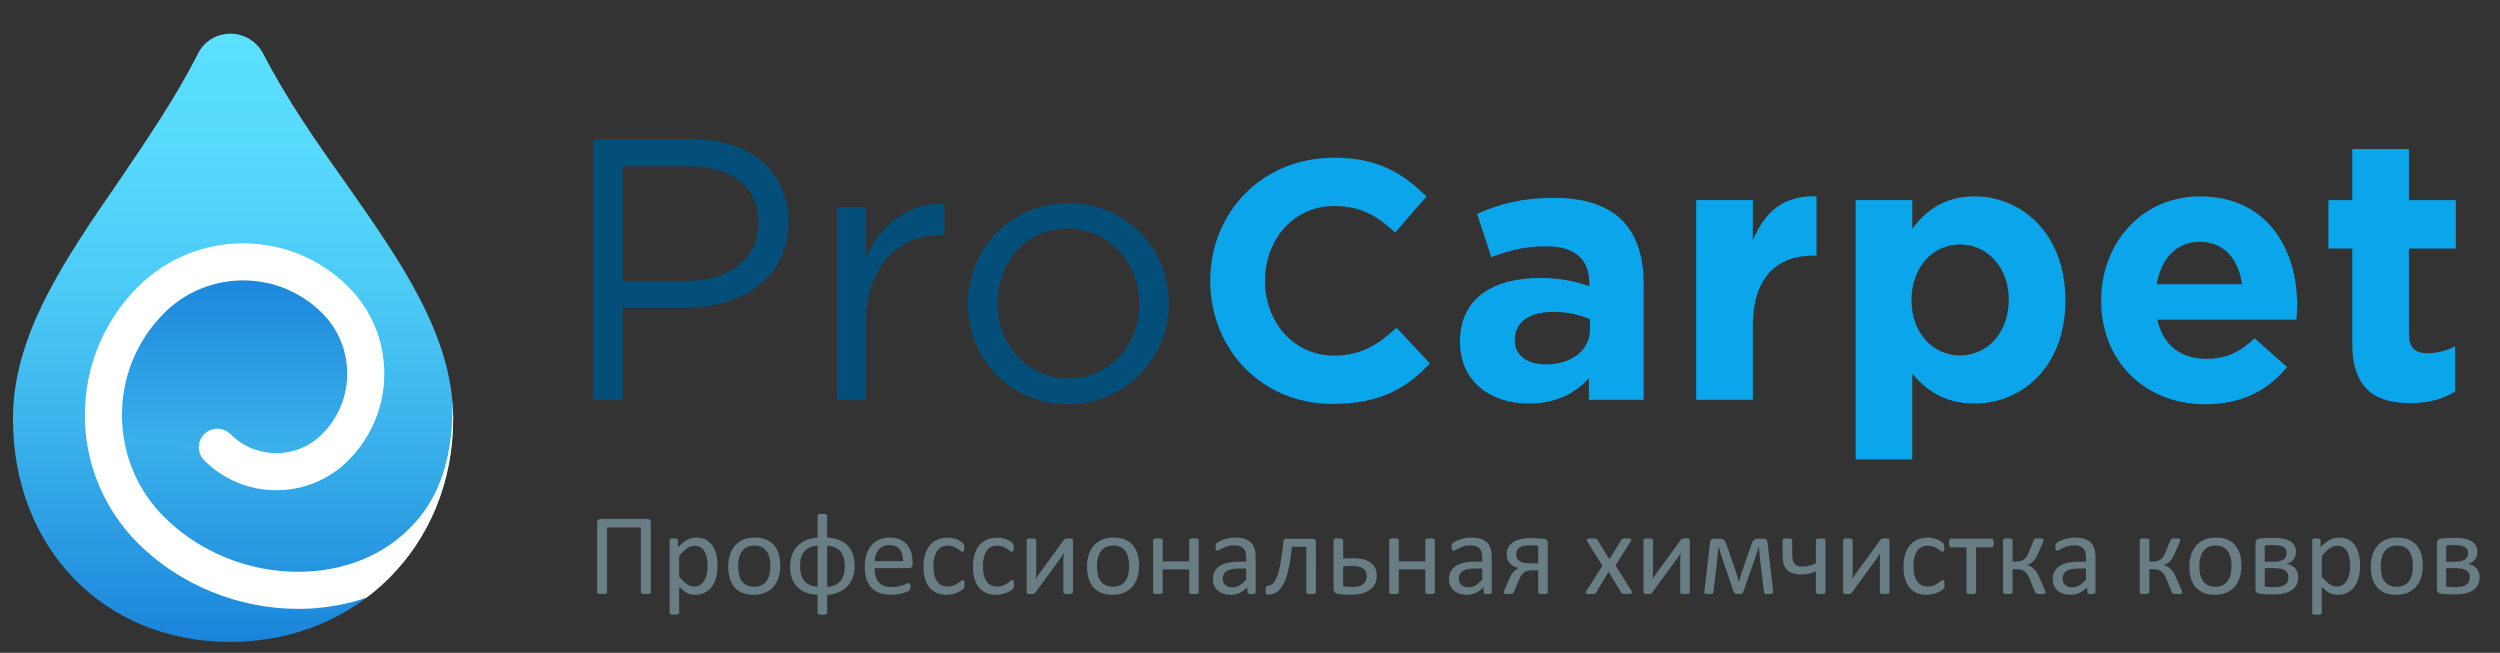 <?xml version="1.0" encoding="UTF-8"?> <!-- Generator: Adobe Illustrator 17.0.0, SVG Export Plug-In . SVG Version: 6.00 Build 0) --> <svg xmlns="http://www.w3.org/2000/svg" xmlns:xlink="http://www.w3.org/1999/xlink" id="Layer_1" x="0px" y="0px" width="300px" height="78.333px" viewBox="0 0 300 78.333" xml:space="preserve"><rect x="0" y="0" width="300" height="78.333" fill="#333333" stroke="none"/> <g> <g> <path fill="#697E84" d="M78.101,71.069c0,0.037-0.009,0.068-0.028,0.093c-0.018,0.025-0.051,0.048-0.097,0.066 c-0.046,0.019-0.108,0.033-0.184,0.042c-0.076,0.009-0.172,0.014-0.288,0.014c-0.111,0-0.206-0.005-0.285-0.014 c-0.079-0.009-0.14-0.023-0.184-0.042c-0.044-0.018-0.076-0.041-0.097-0.066c-0.021-0.025-0.032-0.057-0.032-0.093v-7.772h-4.059 v7.772c0,0.037-0.011,0.068-0.031,0.093c-0.021,0.025-0.053,0.048-0.097,0.066c-0.044,0.019-0.104,0.033-0.18,0.042 c-0.076,0.009-0.172,0.014-0.288,0.014c-0.116,0-0.212-0.005-0.288-0.014c-0.076-0.009-0.138-0.023-0.184-0.042 c-0.046-0.018-0.079-0.041-0.097-0.066c-0.018-0.025-0.028-0.057-0.028-0.093v-8.32c0-0.162,0.04-0.283,0.121-0.364 c0.081-0.081,0.184-0.122,0.309-0.122h5.6c0.129,0,0.231,0.041,0.305,0.122c0.074,0.081,0.111,0.202,0.111,0.364V71.069z"></path> <path fill="#697E84" d="M86.102,67.849c0,0.546-0.059,1.036-0.177,1.471c-0.118,0.435-0.291,0.804-0.521,1.107 c-0.229,0.303-0.512,0.537-0.85,0.701c-0.338,0.164-0.724,0.246-1.159,0.246c-0.185,0-0.356-0.018-0.513-0.055 c-0.157-0.038-0.311-0.095-0.462-0.174c-0.15-0.078-0.3-0.178-0.447-0.299c-0.148-0.12-0.305-0.261-0.472-0.423v3.123 c0,0.037-0.009,0.07-0.028,0.097s-0.049,0.051-0.09,0.07c-0.041,0.018-0.099,0.032-0.173,0.041 c-0.074,0.009-0.169,0.014-0.285,0.014c-0.111,0-0.204-0.004-0.278-0.014c-0.074-0.009-0.133-0.023-0.177-0.041 c-0.044-0.019-0.074-0.042-0.09-0.07c-0.016-0.028-0.024-0.06-0.024-0.097v-8.723c0-0.041,0.007-0.075,0.021-0.101 c0.014-0.025,0.042-0.047,0.083-0.065c0.042-0.019,0.095-0.032,0.159-0.038c0.065-0.007,0.143-0.011,0.236-0.011 c0.097,0,0.177,0.004,0.239,0.011c0.062,0.007,0.114,0.02,0.156,0.038c0.041,0.018,0.07,0.04,0.087,0.065 c0.016,0.026,0.024,0.059,0.024,0.101v0.84c0.189-0.194,0.372-0.363,0.548-0.506c0.176-0.143,0.353-0.262,0.531-0.357 c0.178-0.095,0.361-0.167,0.548-0.215c0.187-0.049,0.385-0.073,0.593-0.073c0.454,0,0.84,0.088,1.159,0.264 c0.319,0.176,0.58,0.417,0.781,0.722c0.201,0.306,0.348,0.661,0.441,1.065C86.056,66.967,86.102,67.396,86.102,67.849z M84.915,67.981c0-0.32-0.025-0.628-0.073-0.927c-0.049-0.298-0.133-0.563-0.251-0.794c-0.119-0.231-0.278-0.417-0.478-0.555 c-0.2-0.139-0.449-0.209-0.747-0.209c-0.149,0-0.296,0.022-0.44,0.066c-0.145,0.044-0.291,0.114-0.44,0.209 c-0.149,0.095-0.305,0.22-0.468,0.375c-0.163,0.155-0.335,0.346-0.517,0.572v2.485c0.317,0.384,0.617,0.677,0.901,0.881 s0.582,0.305,0.894,0.305c0.288,0,0.537-0.07,0.743-0.208c0.207-0.139,0.375-0.324,0.503-0.555 c0.128-0.231,0.222-0.491,0.283-0.777S84.915,68.272,84.915,67.981z"></path> <path fill="#697E84" d="M93.631,67.877c0,0.509-0.067,0.977-0.201,1.406c-0.134,0.427-0.334,0.797-0.6,1.106 c-0.266,0.31-0.599,0.552-0.999,0.725c-0.4,0.174-0.864,0.26-1.391,0.26c-0.514,0-0.961-0.076-1.343-0.229 c-0.381-0.153-0.7-0.375-0.954-0.666c-0.255-0.291-0.444-0.646-0.569-1.062c-0.125-0.416-0.187-0.888-0.187-1.415 c0-0.509,0.066-0.977,0.198-1.406c0.132-0.427,0.331-0.796,0.597-1.106c0.266-0.31,0.598-0.551,0.996-0.722 c0.398-0.171,0.863-0.257,1.395-0.257c0.513,0,0.961,0.077,1.343,0.229c0.382,0.153,0.7,0.375,0.954,0.667 c0.254,0.291,0.445,0.646,0.572,1.061C93.567,66.885,93.631,67.354,93.631,67.877z M92.444,67.954 c0-0.338-0.032-0.657-0.095-0.958c-0.063-0.301-0.167-0.564-0.312-0.791c-0.145-0.227-0.341-0.406-0.588-0.538 c-0.247-0.132-0.556-0.198-0.924-0.198c-0.341,0-0.634,0.06-0.879,0.18c-0.245,0.12-0.447,0.291-0.606,0.51 c-0.159,0.22-0.276,0.48-0.354,0.78c-0.077,0.301-0.116,0.63-0.116,0.985c0,0.343,0.032,0.664,0.095,0.965 c0.063,0.301,0.168,0.563,0.315,0.788c0.147,0.224,0.344,0.402,0.592,0.534c0.247,0.132,0.555,0.198,0.924,0.198 c0.336,0,0.628-0.06,0.875-0.18c0.247-0.12,0.45-0.289,0.609-0.506c0.159-0.217,0.275-0.477,0.35-0.777 S92.444,68.314,92.444,67.954z"></path> <path fill="#697E84" d="M102.562,67.891c0,0.491-0.072,0.942-0.215,1.353s-0.355,0.77-0.635,1.075 c-0.28,0.306-0.626,0.551-1.037,0.736c-0.412,0.185-0.884,0.291-1.416,0.319v2.172c0,0.037-0.009,0.07-0.028,0.097 c-0.019,0.028-0.049,0.051-0.09,0.07c-0.042,0.018-0.1,0.032-0.174,0.041c-0.074,0.009-0.167,0.014-0.278,0.014 c-0.111,0-0.204-0.004-0.278-0.014c-0.074-0.009-0.133-0.023-0.177-0.041c-0.044-0.019-0.075-0.042-0.094-0.07 c-0.018-0.028-0.028-0.06-0.028-0.097v-2.172c-0.541-0.023-1.018-0.117-1.43-0.281c-0.412-0.164-0.756-0.391-1.034-0.68 c-0.278-0.289-0.486-0.638-0.625-1.045c-0.139-0.406-0.208-0.864-0.208-1.374c0-0.491,0.071-0.941,0.215-1.353 c0.143-0.412,0.355-0.77,0.635-1.076c0.28-0.305,0.626-0.549,1.037-0.732c0.412-0.183,0.881-0.291,1.409-0.323v-2.637 c0-0.033,0.009-0.062,0.028-0.09c0.018-0.028,0.05-0.051,0.094-0.07c0.044-0.019,0.103-0.033,0.177-0.042 c0.074-0.009,0.167-0.014,0.278-0.014c0.111,0,0.203,0.005,0.278,0.014c0.074,0.009,0.132,0.023,0.174,0.042 c0.042,0.018,0.071,0.041,0.09,0.07c0.018,0.028,0.028,0.057,0.028,0.09v2.637c0.551,0.028,1.032,0.125,1.443,0.292 c0.412,0.166,0.755,0.394,1.031,0.683c0.275,0.289,0.482,0.638,0.621,1.044C102.492,66.938,102.562,67.391,102.562,67.891z M98.114,65.476c-0.685,0.037-1.207,0.26-1.568,0.669s-0.541,1.003-0.541,1.78c0,0.366,0.038,0.696,0.114,0.989 c0.076,0.294,0.199,0.546,0.368,0.756c0.169,0.211,0.387,0.38,0.656,0.506c0.268,0.128,0.592,0.207,0.972,0.24V65.476z M101.375,67.967c0-0.754-0.165-1.342-0.496-1.763s-0.871-0.664-1.62-0.728v4.941c0.689-0.042,1.214-0.269,1.575-0.68 C101.195,69.325,101.375,68.735,101.375,67.967z"></path> <path fill="#697E84" d="M109.515,67.676c0,0.18-0.045,0.309-0.136,0.385s-0.194,0.114-0.31,0.114h-4.113 c0,0.347,0.035,0.659,0.104,0.937c0.07,0.278,0.186,0.516,0.349,0.715c0.163,0.199,0.374,0.351,0.634,0.458 c0.26,0.107,0.579,0.159,0.955,0.159c0.297,0,0.563-0.025,0.795-0.073c0.233-0.049,0.434-0.103,0.603-0.163 c0.17-0.06,0.309-0.114,0.418-0.163c0.109-0.049,0.192-0.072,0.248-0.072c0.033,0,0.061,0.008,0.087,0.024 c0.026,0.017,0.045,0.041,0.059,0.073c0.014,0.032,0.024,0.078,0.031,0.135c0.007,0.058,0.011,0.129,0.011,0.212 c0,0.06-0.002,0.112-0.007,0.156c-0.005,0.044-0.011,0.083-0.017,0.118s-0.018,0.066-0.035,0.093 c-0.016,0.028-0.037,0.054-0.062,0.08s-0.101,0.067-0.225,0.125c-0.125,0.058-0.287,0.114-0.486,0.17 c-0.199,0.056-0.429,0.105-0.691,0.149c-0.262,0.044-0.54,0.066-0.836,0.066c-0.514,0-0.964-0.072-1.35-0.215 c-0.386-0.143-0.711-0.356-0.975-0.638c-0.264-0.282-0.463-0.636-0.597-1.061c-0.134-0.425-0.201-0.921-0.201-1.485 c0-0.536,0.07-1.019,0.208-1.446c0.139-0.428,0.339-0.791,0.6-1.09c0.261-0.299,0.577-0.527,0.947-0.687 c0.37-0.159,0.784-0.24,1.242-0.24c0.49,0,0.908,0.079,1.252,0.236c0.345,0.157,0.628,0.369,0.85,0.635 c0.222,0.267,0.385,0.579,0.489,0.937c0.104,0.359,0.156,0.742,0.156,1.148V67.676z M108.363,67.336 c0.014-0.601-0.12-1.073-0.402-1.415c-0.281-0.343-0.699-0.514-1.253-0.514c-0.284,0-0.533,0.053-0.747,0.159 c-0.214,0.107-0.393,0.248-0.538,0.423c-0.144,0.176-0.256,0.381-0.335,0.614c-0.079,0.233-0.124,0.477-0.133,0.732H108.363z"></path> <path fill="#697E84" d="M115.746,70.119c0,0.078-0.002,0.147-0.007,0.204c-0.005,0.058-0.013,0.107-0.024,0.146 c-0.012,0.04-0.025,0.075-0.042,0.104c-0.016,0.03-0.053,0.074-0.111,0.132c-0.058,0.058-0.156,0.13-0.295,0.215 c-0.139,0.085-0.295,0.162-0.468,0.229c-0.174,0.067-0.362,0.122-0.566,0.163c-0.204,0.041-0.414,0.062-0.631,0.062 c-0.449,0-0.847-0.074-1.194-0.222c-0.347-0.149-0.637-0.364-0.871-0.649c-0.234-0.284-0.412-0.633-0.534-1.048 c-0.122-0.414-0.184-0.892-0.184-1.433c0-0.615,0.075-1.143,0.225-1.585c0.15-0.442,0.356-0.804,0.618-1.086 c0.261-0.282,0.569-0.491,0.923-0.628c0.354-0.136,0.737-0.204,1.148-0.204c0.199,0,0.392,0.019,0.579,0.056 c0.187,0.037,0.36,0.086,0.517,0.146c0.157,0.06,0.297,0.13,0.42,0.208c0.122,0.079,0.212,0.146,0.267,0.201 c0.056,0.055,0.094,0.099,0.114,0.132c0.021,0.032,0.038,0.07,0.052,0.114c0.014,0.043,0.023,0.093,0.028,0.149 c0.004,0.055,0.007,0.125,0.007,0.208c0,0.18-0.021,0.306-0.063,0.378c-0.041,0.072-0.092,0.107-0.153,0.107 c-0.069,0-0.149-0.038-0.239-0.114c-0.09-0.076-0.205-0.16-0.343-0.253c-0.139-0.093-0.306-0.177-0.503-0.254 c-0.196-0.076-0.429-0.114-0.697-0.114c-0.55,0-0.972,0.212-1.266,0.635c-0.294,0.423-0.441,1.037-0.441,1.842 c0,0.403,0.038,0.756,0.114,1.059c0.076,0.303,0.189,0.556,0.337,0.759c0.148,0.204,0.33,0.356,0.545,0.455 s0.462,0.149,0.739,0.149c0.264,0,0.495-0.042,0.694-0.125c0.199-0.083,0.371-0.175,0.517-0.274 c0.146-0.099,0.268-0.19,0.368-0.271c0.099-0.08,0.177-0.121,0.232-0.121c0.033,0,0.06,0.009,0.083,0.028 c0.023,0.019,0.043,0.05,0.059,0.093c0.016,0.044,0.028,0.1,0.035,0.167C115.743,69.946,115.746,70.026,115.746,70.119z"></path> <path fill="#697E84" d="M121.68,70.119c0,0.078-0.002,0.147-0.007,0.204c-0.005,0.058-0.013,0.107-0.024,0.146 c-0.012,0.04-0.025,0.075-0.042,0.104c-0.016,0.03-0.053,0.074-0.111,0.132c-0.058,0.058-0.156,0.13-0.295,0.215 c-0.139,0.085-0.295,0.162-0.468,0.229c-0.174,0.067-0.362,0.122-0.566,0.163c-0.204,0.041-0.414,0.062-0.631,0.062 c-0.449,0-0.847-0.074-1.194-0.222c-0.347-0.149-0.637-0.364-0.871-0.649c-0.234-0.284-0.412-0.633-0.534-1.048 c-0.122-0.414-0.184-0.892-0.184-1.433c0-0.615,0.075-1.143,0.225-1.585c0.15-0.442,0.356-0.804,0.618-1.086 c0.261-0.282,0.569-0.491,0.923-0.628c0.354-0.136,0.737-0.204,1.148-0.204c0.199,0,0.392,0.019,0.579,0.056 c0.187,0.037,0.36,0.086,0.517,0.146c0.157,0.06,0.297,0.13,0.42,0.208c0.122,0.079,0.212,0.146,0.267,0.201 c0.056,0.055,0.094,0.099,0.114,0.132c0.021,0.032,0.038,0.07,0.052,0.114c0.014,0.043,0.023,0.093,0.028,0.149 c0.004,0.055,0.007,0.125,0.007,0.208c0,0.18-0.021,0.306-0.063,0.378c-0.041,0.072-0.092,0.107-0.153,0.107 c-0.069,0-0.149-0.038-0.239-0.114c-0.09-0.076-0.205-0.16-0.343-0.253c-0.139-0.093-0.306-0.177-0.503-0.254 c-0.196-0.076-0.429-0.114-0.697-0.114c-0.55,0-0.972,0.212-1.266,0.635c-0.294,0.423-0.441,1.037-0.441,1.842 c0,0.403,0.038,0.756,0.114,1.059c0.076,0.303,0.189,0.556,0.337,0.759c0.148,0.204,0.33,0.356,0.545,0.455 s0.462,0.149,0.739,0.149c0.264,0,0.495-0.042,0.694-0.125c0.199-0.083,0.371-0.175,0.517-0.274 c0.146-0.099,0.268-0.19,0.368-0.271c0.099-0.08,0.177-0.121,0.232-0.121c0.033,0,0.06,0.009,0.083,0.028 c0.023,0.019,0.043,0.05,0.059,0.093c0.016,0.044,0.028,0.1,0.035,0.167C121.676,69.946,121.68,70.026,121.68,70.119z"></path> <path fill="#697E84" d="M128.757,71.076c0,0.033-0.009,0.063-0.028,0.091c-0.019,0.028-0.049,0.05-0.09,0.066 c-0.042,0.016-0.1,0.029-0.174,0.038c-0.074,0.009-0.167,0.014-0.278,0.014c-0.111,0-0.204-0.005-0.278-0.014 c-0.074-0.009-0.134-0.022-0.18-0.038c-0.046-0.016-0.079-0.038-0.097-0.066c-0.018-0.028-0.028-0.058-0.028-0.091v-3.595 c0-0.18,0.004-0.364,0.014-0.551c0.009-0.188,0.021-0.371,0.035-0.551c-0.107,0.185-0.224,0.367-0.351,0.544 c-0.127,0.178-0.255,0.356-0.385,0.531l-2.651,3.622c-0.032,0.038-0.061,0.07-0.087,0.097c-0.025,0.028-0.058,0.05-0.097,0.066 c-0.039,0.017-0.089,0.028-0.149,0.035c-0.06,0.007-0.134,0.011-0.222,0.011c-0.102,0-0.185-0.005-0.25-0.014 c-0.064-0.009-0.117-0.022-0.156-0.038c-0.039-0.016-0.067-0.038-0.083-0.066c-0.016-0.028-0.024-0.058-0.024-0.091v-6.259 c0-0.033,0.008-0.062,0.024-0.091c0.016-0.028,0.046-0.051,0.09-0.069c0.044-0.019,0.103-0.032,0.177-0.038 c0.074-0.007,0.164-0.011,0.271-0.011c0.222,0,0.375,0.017,0.458,0.052c0.083,0.035,0.125,0.087,0.125,0.157v3.615 c0,0.18-0.005,0.36-0.014,0.538c-0.009,0.178-0.021,0.355-0.035,0.53c0.107-0.175,0.214-0.348,0.323-0.517 c0.109-0.169,0.225-0.334,0.35-0.496l2.686-3.671c0.028-0.037,0.057-0.07,0.087-0.097c0.03-0.028,0.067-0.05,0.111-0.066 c0.044-0.017,0.096-0.028,0.156-0.035c0.06-0.007,0.139-0.011,0.236-0.011s0.179,0.004,0.246,0.011 c0.067,0.007,0.12,0.02,0.159,0.038c0.039,0.018,0.067,0.041,0.083,0.069c0.016,0.028,0.024,0.06,0.024,0.097V71.076z"></path> <path fill="#697E84" d="M136.689,67.877c0,0.509-0.067,0.977-0.201,1.406c-0.134,0.427-0.334,0.797-0.6,1.106 c-0.266,0.31-0.599,0.552-0.999,0.725c-0.4,0.174-0.864,0.26-1.391,0.26c-0.514,0-0.961-0.076-1.343-0.229 c-0.381-0.153-0.7-0.375-0.954-0.666c-0.255-0.291-0.444-0.646-0.569-1.062c-0.125-0.416-0.187-0.888-0.187-1.415 c0-0.509,0.066-0.977,0.198-1.406c0.132-0.427,0.331-0.796,0.597-1.106c0.266-0.31,0.598-0.551,0.996-0.722 c0.398-0.171,0.863-0.257,1.395-0.257c0.513,0,0.961,0.077,1.343,0.229c0.382,0.153,0.7,0.375,0.954,0.667 c0.254,0.291,0.445,0.646,0.572,1.061C136.625,66.885,136.689,67.354,136.689,67.877z M135.502,67.954 c0-0.338-0.032-0.657-0.095-0.958c-0.063-0.301-0.167-0.564-0.312-0.791c-0.145-0.227-0.341-0.406-0.588-0.538 s-0.556-0.198-0.924-0.198c-0.341,0-0.634,0.06-0.879,0.18c-0.245,0.12-0.447,0.291-0.606,0.51s-0.276,0.48-0.354,0.78 c-0.077,0.301-0.116,0.63-0.116,0.985c0,0.343,0.032,0.664,0.095,0.965c0.063,0.301,0.168,0.563,0.315,0.788 c0.147,0.224,0.344,0.402,0.592,0.534c0.247,0.132,0.555,0.198,0.924,0.198c0.336,0,0.628-0.06,0.875-0.18s0.45-0.289,0.609-0.506 c0.159-0.217,0.275-0.477,0.35-0.777S135.502,68.314,135.502,67.954z"></path> <path fill="#697E84" d="M143.85,71.069c0,0.037-0.009,0.068-0.028,0.093c-0.018,0.025-0.048,0.048-0.09,0.066 c-0.042,0.019-0.1,0.033-0.174,0.042c-0.074,0.009-0.167,0.014-0.278,0.014c-0.116,0-0.21-0.005-0.285-0.014 c-0.074-0.009-0.132-0.023-0.173-0.042c-0.042-0.018-0.072-0.041-0.09-0.066c-0.019-0.025-0.028-0.057-0.028-0.093v-2.741h-3.185 v2.741c0,0.037-0.009,0.068-0.028,0.093c-0.018,0.025-0.049,0.048-0.09,0.066c-0.041,0.019-0.099,0.033-0.173,0.042 c-0.074,0.009-0.169,0.014-0.285,0.014c-0.111,0-0.204-0.005-0.278-0.014c-0.074-0.009-0.133-0.023-0.177-0.042 c-0.044-0.018-0.074-0.041-0.09-0.066c-0.016-0.025-0.024-0.057-0.024-0.093v-6.246c0-0.037,0.008-0.068,0.024-0.093 c0.016-0.025,0.046-0.049,0.09-0.07c0.044-0.02,0.103-0.035,0.177-0.041c0.074-0.007,0.167-0.011,0.278-0.011 c0.116,0,0.21,0.004,0.285,0.011c0.074,0.007,0.132,0.021,0.173,0.041c0.042,0.021,0.072,0.044,0.09,0.07s0.028,0.057,0.028,0.093 v2.54h3.185v-2.54c0-0.037,0.009-0.068,0.028-0.093c0.018-0.025,0.049-0.049,0.09-0.07c0.041-0.02,0.099-0.035,0.173-0.041 c0.074-0.007,0.169-0.011,0.285-0.011c0.111,0,0.204,0.004,0.278,0.011c0.074,0.007,0.132,0.021,0.174,0.041 c0.042,0.021,0.072,0.044,0.09,0.07c0.019,0.025,0.028,0.057,0.028,0.093V71.069z"></path> <path fill="#697E84" d="M150.679,71.076c0,0.056-0.019,0.097-0.056,0.125c-0.037,0.028-0.088,0.049-0.153,0.062 c-0.064,0.014-0.159,0.021-0.284,0.021c-0.12,0-0.217-0.007-0.288-0.021c-0.072-0.014-0.124-0.035-0.156-0.062 c-0.033-0.028-0.049-0.07-0.049-0.125v-0.625c-0.273,0.292-0.577,0.519-0.913,0.68c-0.335,0.162-0.691,0.243-1.065,0.243 c-0.328,0-0.625-0.043-0.891-0.128c-0.267-0.085-0.493-0.209-0.68-0.371c-0.188-0.162-0.333-0.361-0.437-0.597 c-0.104-0.236-0.156-0.504-0.156-0.805c0-0.351,0.072-0.656,0.215-0.916s0.349-0.475,0.617-0.646 c0.269-0.171,0.597-0.299,0.985-0.385c0.389-0.085,0.826-0.129,1.311-0.129h0.861v-0.485c0-0.241-0.025-0.454-0.076-0.638 c-0.051-0.185-0.133-0.339-0.246-0.462c-0.114-0.122-0.261-0.215-0.441-0.278c-0.18-0.062-0.402-0.093-0.666-0.093 c-0.282,0-0.535,0.033-0.76,0.101c-0.224,0.067-0.421,0.141-0.59,0.222s-0.31,0.155-0.423,0.222c-0.113,0.067-0.198,0.1-0.253,0.1 c-0.038,0-0.07-0.009-0.098-0.028c-0.028-0.018-0.051-0.046-0.072-0.083c-0.021-0.037-0.036-0.084-0.045-0.142 c-0.009-0.058-0.014-0.122-0.014-0.191c0-0.115,0.009-0.206,0.025-0.274c0.016-0.067,0.056-0.13,0.118-0.191 c0.062-0.06,0.17-0.131,0.322-0.212c0.153-0.081,0.328-0.155,0.527-0.222c0.199-0.067,0.417-0.122,0.652-0.167 c0.236-0.043,0.475-0.066,0.715-0.066c0.449,0,0.83,0.051,1.145,0.153c0.314,0.102,0.569,0.251,0.763,0.448 c0.195,0.196,0.335,0.441,0.424,0.732c0.088,0.291,0.132,0.632,0.132,1.02V71.076z M149.541,68.224h-0.978 c-0.315,0-0.588,0.027-0.819,0.08c-0.231,0.054-0.423,0.132-0.575,0.236c-0.153,0.104-0.265,0.229-0.337,0.375 s-0.107,0.314-0.107,0.503c0,0.324,0.103,0.582,0.309,0.774c0.206,0.192,0.493,0.288,0.864,0.288c0.301,0,0.58-0.077,0.836-0.229 c0.257-0.153,0.526-0.386,0.809-0.701V68.224z"></path> <path fill="#697E84" d="M157.91,71.069c0,0.037-0.009,0.068-0.028,0.093c-0.019,0.025-0.049,0.048-0.091,0.066 c-0.041,0.019-0.099,0.033-0.173,0.042c-0.075,0.009-0.167,0.014-0.277,0.014c-0.116,0-0.211-0.005-0.285-0.014 c-0.074-0.009-0.133-0.023-0.177-0.042c-0.044-0.018-0.075-0.041-0.094-0.066c-0.018-0.025-0.028-0.057-0.028-0.093v-5.455h-1.721 c-0.074,0.735-0.163,1.39-0.267,1.964c-0.104,0.574-0.221,1.074-0.35,1.499c-0.13,0.426-0.275,0.784-0.438,1.076 c-0.162,0.291-0.339,0.526-0.53,0.704c-0.193,0.178-0.401,0.306-0.625,0.385c-0.225,0.079-0.464,0.118-0.719,0.118 c-0.041,0-0.078-0.007-0.107-0.021c-0.03-0.014-0.054-0.039-0.073-0.076c-0.018-0.037-0.032-0.089-0.041-0.157 c-0.009-0.067-0.014-0.154-0.014-0.26c0-0.111,0.003-0.201,0.01-0.27s0.019-0.125,0.035-0.167c0.016-0.041,0.037-0.07,0.062-0.083 s0.057-0.021,0.093-0.021c0.153,0,0.299-0.036,0.438-0.107c0.138-0.072,0.268-0.19,0.388-0.354c0.12-0.164,0.233-0.379,0.34-0.645 c0.107-0.266,0.204-0.593,0.292-0.982c0.088-0.389,0.171-0.843,0.249-1.364c0.079-0.521,0.153-1.119,0.222-1.794 c0.009-0.139,0.043-0.242,0.101-0.309c0.058-0.067,0.14-0.101,0.246-0.101h3.205c0.112,0,0.198,0.033,0.261,0.101 c0.062,0.067,0.093,0.17,0.093,0.309V71.069z"></path> <path fill="#697E84" d="M165.216,69.085c0,0.319-0.059,0.617-0.177,0.895c-0.118,0.278-0.301,0.518-0.551,0.722 c-0.25,0.204-0.569,0.364-0.958,0.483c-0.388,0.118-0.854,0.177-1.395,0.177c-0.125,0-0.254-0.001-0.388-0.004 c-0.134-0.002-0.266-0.007-0.396-0.014c-0.13-0.007-0.257-0.015-0.382-0.024c-0.125-0.009-0.247-0.021-0.367-0.035 c-0.195-0.023-0.338-0.086-0.43-0.188c-0.093-0.101-0.139-0.256-0.139-0.465v-5.808c0-0.037,0.008-0.068,0.025-0.093 c0.016-0.025,0.046-0.049,0.09-0.07c0.044-0.02,0.103-0.035,0.178-0.041c0.074-0.007,0.166-0.011,0.278-0.011 c0.111,0,0.204,0.004,0.278,0.011c0.074,0.007,0.133,0.021,0.177,0.041c0.044,0.021,0.075,0.044,0.093,0.07 c0.019,0.025,0.028,0.057,0.028,0.093v2.2c0.171-0.014,0.356-0.024,0.555-0.031c0.199-0.007,0.402-0.01,0.611-0.01 c0.504,0,0.938,0.05,1.301,0.149s0.661,0.241,0.892,0.427c0.231,0.185,0.402,0.406,0.514,0.662 C165.161,68.477,165.216,68.765,165.216,69.085z M164.009,69.161c0-0.19-0.03-0.362-0.09-0.517 c-0.061-0.155-0.16-0.287-0.299-0.396c-0.139-0.109-0.32-0.192-0.541-0.25c-0.222-0.058-0.496-0.087-0.819-0.087 c-0.195,0-0.385,0.005-0.573,0.014c-0.187,0.009-0.357,0.021-0.509,0.035v2.401c0.162,0.019,0.335,0.035,0.52,0.049 c0.185,0.014,0.391,0.021,0.617,0.021c0.574,0,0.999-0.112,1.277-0.337C163.869,69.87,164.009,69.558,164.009,69.161z"></path> <path fill="#697E84" d="M172.184,71.069c0,0.037-0.009,0.068-0.028,0.093c-0.018,0.025-0.049,0.048-0.09,0.066 c-0.042,0.019-0.099,0.033-0.174,0.042c-0.074,0.009-0.166,0.014-0.278,0.014c-0.115,0-0.21-0.005-0.284-0.014 c-0.074-0.009-0.132-0.023-0.174-0.042c-0.041-0.018-0.072-0.041-0.09-0.066c-0.019-0.025-0.028-0.057-0.028-0.093v-2.741h-3.184 v2.741c0,0.037-0.009,0.068-0.028,0.093c-0.018,0.025-0.049,0.048-0.09,0.066c-0.042,0.019-0.1,0.033-0.174,0.042 c-0.074,0.009-0.169,0.014-0.284,0.014c-0.112,0-0.204-0.005-0.278-0.014c-0.075-0.009-0.133-0.023-0.178-0.042 c-0.043-0.018-0.074-0.041-0.09-0.066c-0.017-0.025-0.025-0.057-0.025-0.093v-6.246c0-0.037,0.008-0.068,0.025-0.093 c0.016-0.025,0.046-0.049,0.09-0.07c0.044-0.02,0.103-0.035,0.178-0.041c0.074-0.007,0.166-0.011,0.278-0.011 c0.115,0,0.21,0.004,0.284,0.011c0.074,0.007,0.132,0.021,0.174,0.041c0.041,0.021,0.072,0.044,0.09,0.07 c0.019,0.025,0.028,0.057,0.028,0.093v2.54h3.184v-2.54c0-0.037,0.009-0.068,0.028-0.093c0.018-0.025,0.049-0.049,0.09-0.07 c0.042-0.02,0.1-0.035,0.174-0.041c0.074-0.007,0.169-0.011,0.284-0.011c0.112,0,0.204,0.004,0.278,0.011 c0.075,0.007,0.132,0.021,0.174,0.041c0.041,0.021,0.072,0.044,0.09,0.07c0.019,0.025,0.028,0.057,0.028,0.093V71.069z"></path> <path fill="#697E84" d="M179.012,71.076c0,0.056-0.019,0.097-0.056,0.125c-0.037,0.028-0.088,0.049-0.153,0.062 c-0.064,0.014-0.159,0.021-0.284,0.021c-0.12,0-0.217-0.007-0.288-0.021c-0.072-0.014-0.124-0.035-0.156-0.062 c-0.033-0.028-0.049-0.07-0.049-0.125v-0.625c-0.273,0.292-0.577,0.519-0.913,0.68c-0.335,0.162-0.691,0.243-1.065,0.243 c-0.328,0-0.625-0.043-0.891-0.128c-0.267-0.085-0.493-0.209-0.68-0.371c-0.188-0.162-0.333-0.361-0.437-0.597 c-0.104-0.236-0.157-0.504-0.157-0.805c0-0.351,0.072-0.656,0.215-0.916s0.349-0.475,0.617-0.646 c0.269-0.171,0.597-0.299,0.985-0.385c0.389-0.085,0.826-0.129,1.311-0.129h0.861v-0.485c0-0.241-0.025-0.454-0.076-0.638 c-0.051-0.185-0.133-0.339-0.246-0.462c-0.114-0.122-0.261-0.215-0.441-0.278c-0.18-0.062-0.402-0.093-0.666-0.093 c-0.282,0-0.535,0.033-0.76,0.101c-0.224,0.067-0.421,0.141-0.59,0.222s-0.31,0.155-0.423,0.222c-0.113,0.067-0.198,0.1-0.253,0.1 c-0.038,0-0.07-0.009-0.098-0.028c-0.028-0.018-0.051-0.046-0.072-0.083c-0.021-0.037-0.036-0.084-0.045-0.142 c-0.009-0.058-0.014-0.122-0.014-0.191c0-0.115,0.009-0.206,0.025-0.274c0.016-0.067,0.056-0.13,0.118-0.191 c0.062-0.06,0.17-0.131,0.322-0.212c0.153-0.081,0.328-0.155,0.527-0.222c0.199-0.067,0.417-0.122,0.652-0.167 c0.236-0.043,0.475-0.066,0.715-0.066c0.449,0,0.83,0.051,1.145,0.153c0.314,0.102,0.569,0.251,0.763,0.448 c0.195,0.196,0.335,0.441,0.424,0.732c0.088,0.291,0.132,0.632,0.132,1.02V71.076z M177.874,68.224h-0.978 c-0.315,0-0.588,0.027-0.819,0.08c-0.231,0.054-0.423,0.132-0.575,0.236c-0.153,0.104-0.265,0.229-0.337,0.375 s-0.107,0.314-0.107,0.503c0,0.324,0.103,0.582,0.309,0.774c0.206,0.192,0.493,0.288,0.864,0.288c0.301,0,0.58-0.077,0.836-0.229 c0.257-0.153,0.526-0.386,0.809-0.701V68.224z"></path> <path fill="#697E84" d="M185.729,71.069c0,0.037-0.008,0.07-0.024,0.097c-0.017,0.028-0.046,0.05-0.087,0.066 c-0.042,0.016-0.099,0.029-0.174,0.038c-0.074,0.009-0.171,0.014-0.291,0.014c-0.111,0-0.204-0.005-0.277-0.014 c-0.074-0.009-0.133-0.022-0.177-0.038c-0.044-0.016-0.074-0.038-0.091-0.066c-0.016-0.028-0.024-0.06-0.024-0.097v-2.63h-0.659 c-0.287,0-0.51,0.023-0.669,0.07s-0.303,0.124-0.43,0.233c-0.128,0.109-0.242,0.247-0.343,0.416 c-0.102,0.169-0.199,0.376-0.291,0.621L181.684,71c-0.023,0.06-0.049,0.109-0.077,0.146c-0.028,0.037-0.068,0.066-0.121,0.087 c-0.054,0.021-0.12,0.035-0.201,0.041c-0.081,0.007-0.182,0.011-0.302,0.011c-0.088,0-0.165-0.003-0.232-0.007 c-0.067-0.004-0.124-0.013-0.17-0.024c-0.046-0.012-0.081-0.03-0.104-0.056c-0.023-0.025-0.035-0.057-0.035-0.093 c0-0.033,0.013-0.085,0.038-0.157s0.078-0.198,0.156-0.378l0.5-1.172c0.13-0.296,0.289-0.552,0.479-0.767 c0.19-0.214,0.407-0.373,0.652-0.475c-0.449-0.083-0.806-0.262-1.072-0.538c-0.266-0.275-0.399-0.639-0.399-1.093 c0-0.301,0.062-0.572,0.187-0.816c0.125-0.243,0.309-0.449,0.552-0.617c0.243-0.169,0.541-0.299,0.895-0.388 c0.354-0.091,0.76-0.135,1.218-0.135c0.111,0,0.239,0.002,0.385,0.007c0.146,0.004,0.296,0.012,0.451,0.02 c0.155,0.009,0.305,0.02,0.451,0.031c0.146,0.012,0.272,0.022,0.378,0.032c0.138,0.014,0.243,0.064,0.312,0.152 c0.07,0.088,0.104,0.197,0.104,0.326V71.069z M184.584,65.49c-0.167-0.023-0.338-0.038-0.514-0.045 c-0.176-0.007-0.338-0.011-0.485-0.011c-0.314,0-0.577,0.027-0.788,0.08c-0.211,0.054-0.38,0.13-0.506,0.229 c-0.128,0.1-0.218,0.217-0.271,0.351c-0.053,0.134-0.08,0.283-0.08,0.444c0,0.167,0.031,0.316,0.093,0.448 c0.062,0.132,0.157,0.243,0.285,0.333c0.127,0.091,0.291,0.16,0.489,0.209c0.199,0.049,0.477,0.072,0.833,0.072h0.944V65.49z"></path> <path fill="#697E84" d="M195.797,70.937c0.037,0.064,0.056,0.119,0.056,0.163s-0.022,0.08-0.066,0.107 c-0.044,0.028-0.112,0.048-0.201,0.059c-0.091,0.012-0.207,0.017-0.351,0.017c-0.138,0-0.249-0.004-0.33-0.011 c-0.081-0.007-0.146-0.018-0.194-0.035c-0.049-0.016-0.085-0.037-0.111-0.062s-0.048-0.054-0.066-0.086l-1.499-2.478l-1.492,2.478 c-0.018,0.032-0.041,0.061-0.066,0.086s-0.062,0.046-0.111,0.062c-0.049,0.017-0.112,0.028-0.191,0.035 c-0.079,0.007-0.183,0.011-0.312,0.011c-0.135,0-0.244-0.006-0.33-0.017c-0.086-0.012-0.149-0.031-0.188-0.059 c-0.039-0.028-0.058-0.063-0.056-0.107c0.003-0.044,0.025-0.099,0.066-0.163l1.943-3.047l-1.839-2.935 c-0.037-0.064-0.057-0.119-0.059-0.163c-0.003-0.043,0.018-0.08,0.062-0.111c0.043-0.03,0.111-0.05,0.201-0.059 c0.09-0.009,0.209-0.014,0.357-0.014c0.134,0,0.241,0.004,0.322,0.011c0.081,0.007,0.145,0.017,0.191,0.031 c0.046,0.014,0.08,0.033,0.104,0.056c0.023,0.023,0.044,0.051,0.062,0.083l1.423,2.325l1.443-2.325 c0.018-0.028,0.039-0.053,0.062-0.076c0.023-0.023,0.054-0.043,0.093-0.059c0.039-0.017,0.095-0.028,0.167-0.035 c0.072-0.007,0.17-0.011,0.295-0.011c0.134,0,0.244,0.005,0.33,0.014c0.086,0.009,0.149,0.026,0.191,0.051 c0.042,0.026,0.06,0.062,0.056,0.108c-0.004,0.046-0.028,0.104-0.07,0.173l-1.825,2.901L195.797,70.937z"></path> <path fill="#697E84" d="M202.779,71.076c0,0.033-0.009,0.063-0.028,0.091c-0.018,0.028-0.049,0.05-0.09,0.066 c-0.042,0.016-0.1,0.029-0.174,0.038c-0.074,0.009-0.166,0.014-0.278,0.014c-0.111,0-0.204-0.005-0.278-0.014 c-0.074-0.009-0.134-0.022-0.18-0.038c-0.046-0.016-0.078-0.038-0.097-0.066c-0.018-0.028-0.028-0.058-0.028-0.091v-3.595 c0-0.18,0.004-0.364,0.014-0.551s0.021-0.371,0.035-0.551c-0.107,0.185-0.223,0.367-0.351,0.544 c-0.127,0.178-0.256,0.356-0.385,0.531l-2.651,3.622c-0.033,0.038-0.062,0.07-0.087,0.097c-0.025,0.028-0.057,0.05-0.097,0.066 c-0.039,0.017-0.089,0.028-0.149,0.035c-0.06,0.007-0.134,0.011-0.222,0.011c-0.101,0-0.185-0.005-0.25-0.014 c-0.064-0.009-0.117-0.022-0.156-0.038c-0.04-0.016-0.067-0.038-0.083-0.066c-0.017-0.028-0.025-0.058-0.025-0.091v-6.259 c0-0.033,0.008-0.062,0.025-0.091c0.016-0.028,0.046-0.051,0.09-0.069c0.044-0.019,0.103-0.032,0.178-0.038 c0.074-0.007,0.164-0.011,0.27-0.011c0.222,0,0.375,0.017,0.458,0.052c0.083,0.035,0.125,0.087,0.125,0.157v3.615 c0,0.18-0.005,0.36-0.014,0.538c-0.009,0.178-0.02,0.355-0.034,0.53c0.106-0.175,0.214-0.348,0.322-0.517s0.225-0.334,0.35-0.496 l2.686-3.671c0.028-0.037,0.057-0.07,0.087-0.097c0.03-0.028,0.067-0.05,0.111-0.066c0.043-0.017,0.096-0.028,0.156-0.035 c0.06-0.007,0.139-0.011,0.236-0.011s0.179,0.004,0.246,0.011c0.067,0.007,0.12,0.02,0.159,0.038 c0.039,0.018,0.067,0.041,0.083,0.069c0.016,0.028,0.025,0.06,0.025,0.097V71.076z"></path> <path fill="#697E84" d="M212.788,71.007c0.004,0.101-0.028,0.173-0.097,0.215c-0.07,0.041-0.211,0.062-0.424,0.062 c-0.115,0-0.21-0.003-0.284-0.007c-0.074-0.004-0.132-0.014-0.174-0.028c-0.041-0.014-0.07-0.033-0.086-0.059 c-0.017-0.025-0.027-0.059-0.031-0.1l-0.451-3.643c-0.014-0.13-0.028-0.269-0.041-0.417c-0.014-0.148-0.028-0.299-0.042-0.451 c-0.014-0.152-0.027-0.305-0.038-0.458c-0.012-0.152-0.024-0.296-0.038-0.43l-0.007-0.16c-0.041,0.134-0.085,0.275-0.132,0.423 c-0.046,0.149-0.096,0.299-0.149,0.451c-0.053,0.153-0.104,0.305-0.152,0.458c-0.049,0.153-0.094,0.296-0.135,0.43l-1.311,3.698 c-0.019,0.056-0.041,0.102-0.066,0.139c-0.025,0.037-0.06,0.067-0.104,0.091c-0.044,0.022-0.099,0.039-0.167,0.049 c-0.067,0.009-0.149,0.014-0.246,0.014s-0.178-0.005-0.243-0.014c-0.064-0.009-0.119-0.025-0.163-0.046 c-0.044-0.02-0.08-0.049-0.107-0.086c-0.028-0.037-0.051-0.083-0.07-0.139l-1.263-3.705c-0.046-0.13-0.094-0.268-0.143-0.417 c-0.049-0.148-0.097-0.299-0.146-0.454c-0.049-0.155-0.096-0.309-0.142-0.462s-0.085-0.296-0.118-0.43l-0.007,0.16 c-0.014,0.134-0.028,0.278-0.042,0.43c-0.014,0.153-0.029,0.306-0.045,0.458c-0.017,0.153-0.033,0.304-0.049,0.451 c-0.017,0.148-0.029,0.287-0.038,0.417l-0.43,3.58c-0.004,0.056-0.014,0.101-0.031,0.135c-0.016,0.035-0.047,0.06-0.093,0.076 c-0.046,0.017-0.107,0.028-0.18,0.035c-0.074,0.007-0.171,0.011-0.291,0.011c-0.116,0-0.207-0.005-0.275-0.014 c-0.067-0.009-0.117-0.026-0.152-0.049c-0.035-0.023-0.057-0.052-0.066-0.087c-0.009-0.035-0.009-0.078,0-0.128l0.687-5.912 c0.023-0.148,0.075-0.26,0.156-0.337c0.081-0.076,0.203-0.114,0.364-0.114h0.548c0.134,0,0.249,0.011,0.343,0.031 c0.095,0.021,0.175,0.057,0.243,0.108c0.067,0.051,0.124,0.119,0.17,0.204c0.046,0.086,0.09,0.193,0.132,0.323l0.922,2.658 c0.051,0.162,0.104,0.325,0.16,0.489c0.055,0.164,0.107,0.326,0.156,0.485c0.049,0.16,0.095,0.316,0.139,0.469 c0.043,0.153,0.084,0.299,0.121,0.437h0.014c0.041-0.143,0.084-0.295,0.128-0.454c0.043-0.159,0.091-0.322,0.142-0.485 c0.051-0.164,0.103-0.327,0.156-0.49c0.053-0.162,0.105-0.317,0.156-0.464l0.923-2.644c0.037-0.116,0.078-0.217,0.121-0.302 c0.044-0.085,0.099-0.155,0.163-0.208c0.065-0.053,0.143-0.093,0.233-0.118c0.091-0.025,0.2-0.038,0.33-0.038h0.541 c0.167,0,0.293,0.035,0.378,0.104s0.135,0.18,0.149,0.333L212.788,71.007z"></path> <path fill="#697E84" d="M219.052,71.069c0,0.037-0.009,0.068-0.028,0.093c-0.018,0.025-0.049,0.048-0.09,0.066 c-0.041,0.019-0.099,0.033-0.173,0.042c-0.075,0.009-0.167,0.014-0.278,0.014c-0.111,0-0.204-0.005-0.28-0.014 c-0.077-0.009-0.137-0.023-0.18-0.042c-0.044-0.018-0.075-0.041-0.091-0.066c-0.016-0.025-0.024-0.057-0.024-0.093v-2.512 c-0.259,0.116-0.533,0.207-0.822,0.274c-0.289,0.067-0.603,0.101-0.94,0.101c-0.43,0-0.789-0.056-1.076-0.167 c-0.286-0.111-0.516-0.264-0.687-0.458c-0.171-0.194-0.293-0.425-0.364-0.694c-0.072-0.268-0.108-0.606-0.108-1.013v-1.777 c0-0.037,0.008-0.068,0.025-0.093c0.016-0.025,0.047-0.049,0.093-0.07c0.046-0.02,0.105-0.035,0.177-0.041 c0.072-0.007,0.163-0.011,0.274-0.011c0.116,0,0.211,0.004,0.285,0.011c0.074,0.007,0.132,0.021,0.174,0.041 c0.041,0.021,0.072,0.044,0.093,0.07s0.031,0.057,0.031,0.093v1.596c0,0.375,0.028,0.655,0.083,0.84 c0.055,0.185,0.136,0.332,0.243,0.441c0.107,0.109,0.237,0.185,0.392,0.229c0.155,0.044,0.337,0.066,0.545,0.066 c0.273,0,0.54-0.035,0.801-0.104c0.262-0.069,0.522-0.169,0.781-0.298v-2.769c0-0.037,0.008-0.068,0.024-0.093 s0.046-0.049,0.091-0.07c0.043-0.02,0.104-0.035,0.18-0.041c0.076-0.007,0.17-0.011,0.28-0.011c0.112,0,0.204,0.004,0.278,0.011 c0.074,0.007,0.132,0.021,0.173,0.041c0.041,0.021,0.072,0.044,0.09,0.07c0.019,0.025,0.028,0.057,0.028,0.093V71.069z"></path> <path fill="#697E84" d="M226.733,71.076c0,0.033-0.009,0.063-0.028,0.091c-0.018,0.028-0.049,0.05-0.09,0.066 c-0.042,0.016-0.1,0.029-0.174,0.038c-0.074,0.009-0.166,0.014-0.278,0.014c-0.111,0-0.204-0.005-0.278-0.014 c-0.074-0.009-0.134-0.022-0.18-0.038c-0.046-0.016-0.078-0.038-0.097-0.066c-0.018-0.028-0.028-0.058-0.028-0.091v-3.595 c0-0.18,0.004-0.364,0.014-0.551s0.021-0.371,0.035-0.551c-0.107,0.185-0.223,0.367-0.351,0.544 c-0.127,0.178-0.256,0.356-0.385,0.531l-2.651,3.622c-0.033,0.038-0.062,0.07-0.087,0.097c-0.025,0.028-0.057,0.05-0.097,0.066 c-0.039,0.017-0.089,0.028-0.149,0.035c-0.06,0.007-0.134,0.011-0.222,0.011c-0.101,0-0.185-0.005-0.25-0.014 c-0.064-0.009-0.117-0.022-0.156-0.038c-0.04-0.016-0.067-0.038-0.083-0.066c-0.017-0.028-0.025-0.058-0.025-0.091v-6.259 c0-0.033,0.008-0.062,0.025-0.091c0.016-0.028,0.046-0.051,0.09-0.069c0.044-0.019,0.103-0.032,0.178-0.038 c0.074-0.007,0.164-0.011,0.27-0.011c0.222,0,0.375,0.017,0.458,0.052c0.083,0.035,0.125,0.087,0.125,0.157v3.615 c0,0.18-0.005,0.36-0.014,0.538c-0.009,0.178-0.02,0.355-0.034,0.53c0.106-0.175,0.214-0.348,0.322-0.517s0.225-0.334,0.35-0.496 l2.686-3.671c0.028-0.037,0.057-0.07,0.087-0.097c0.03-0.028,0.067-0.05,0.111-0.066c0.043-0.017,0.096-0.028,0.156-0.035 c0.06-0.007,0.139-0.011,0.236-0.011s0.179,0.004,0.246,0.011c0.067,0.007,0.12,0.02,0.159,0.038 c0.039,0.018,0.067,0.041,0.083,0.069c0.016,0.028,0.025,0.06,0.025,0.097V71.076z"></path> <path fill="#697E84" d="M233.347,70.119c0,0.078-0.003,0.147-0.007,0.204c-0.004,0.058-0.012,0.107-0.024,0.146 c-0.012,0.04-0.026,0.075-0.042,0.104c-0.016,0.03-0.053,0.074-0.111,0.132c-0.058,0.058-0.157,0.13-0.295,0.215 c-0.139,0.085-0.295,0.162-0.469,0.229c-0.173,0.067-0.362,0.122-0.565,0.163c-0.204,0.041-0.414,0.062-0.632,0.062 c-0.449,0-0.846-0.074-1.193-0.222c-0.347-0.149-0.637-0.364-0.871-0.649c-0.233-0.284-0.412-0.633-0.534-1.048 c-0.123-0.414-0.184-0.892-0.184-1.433c0-0.615,0.075-1.143,0.225-1.585c0.151-0.442,0.356-0.804,0.618-1.086 c0.261-0.282,0.569-0.491,0.922-0.628c0.354-0.136,0.737-0.204,1.148-0.204c0.199,0,0.392,0.019,0.58,0.056 c0.188,0.037,0.359,0.086,0.517,0.146c0.157,0.06,0.297,0.13,0.42,0.208c0.122,0.079,0.212,0.146,0.267,0.201 c0.055,0.055,0.093,0.099,0.114,0.132c0.02,0.032,0.038,0.07,0.052,0.114c0.014,0.043,0.022,0.093,0.028,0.149 c0.004,0.055,0.007,0.125,0.007,0.208c0,0.18-0.02,0.306-0.062,0.378c-0.041,0.072-0.093,0.107-0.152,0.107 c-0.07,0-0.149-0.038-0.24-0.114c-0.09-0.076-0.204-0.16-0.343-0.253c-0.138-0.093-0.306-0.177-0.503-0.254 c-0.197-0.076-0.43-0.114-0.698-0.114c-0.551,0-0.972,0.212-1.267,0.635c-0.293,0.423-0.441,1.037-0.441,1.842 c0,0.403,0.038,0.756,0.114,1.059c0.077,0.303,0.188,0.556,0.337,0.759c0.148,0.204,0.33,0.356,0.545,0.455 c0.214,0.099,0.461,0.149,0.739,0.149c0.263,0,0.495-0.042,0.693-0.125c0.199-0.083,0.372-0.175,0.517-0.274 c0.146-0.099,0.268-0.19,0.367-0.271c0.1-0.08,0.178-0.121,0.233-0.121c0.033,0,0.06,0.009,0.083,0.028 c0.023,0.019,0.043,0.05,0.059,0.093c0.017,0.044,0.028,0.1,0.035,0.167C233.343,69.946,233.347,70.026,233.347,70.119z"></path> <path fill="#697E84" d="M239.238,65.164c0,0.092-0.005,0.171-0.014,0.235c-0.009,0.065-0.025,0.118-0.045,0.16 c-0.021,0.041-0.046,0.072-0.073,0.093c-0.028,0.021-0.062,0.031-0.104,0.031h-1.874v5.385c0,0.037-0.009,0.068-0.028,0.093 c-0.018,0.025-0.049,0.048-0.09,0.066c-0.042,0.019-0.1,0.033-0.174,0.042c-0.074,0.009-0.169,0.014-0.284,0.014 c-0.112,0-0.204-0.005-0.278-0.014c-0.074-0.009-0.133-0.023-0.177-0.042c-0.043-0.018-0.074-0.041-0.09-0.066 c-0.017-0.025-0.025-0.057-0.025-0.093v-5.385h-1.874c-0.037,0-0.07-0.01-0.1-0.031c-0.03-0.021-0.055-0.052-0.073-0.093 c-0.019-0.042-0.033-0.096-0.045-0.164c-0.012-0.067-0.017-0.146-0.017-0.239c0-0.083,0.006-0.157,0.017-0.222 c0.012-0.065,0.028-0.12,0.049-0.163c0.02-0.044,0.045-0.077,0.072-0.098c0.028-0.02,0.06-0.031,0.097-0.031h4.892 c0.037,0,0.071,0.011,0.101,0.031c0.03,0.021,0.054,0.054,0.073,0.098c0.018,0.043,0.033,0.099,0.045,0.166 C239.232,65.005,239.238,65.081,239.238,65.164z"></path> <path fill="#697E84" d="M245.462,71.118c0,0.028-0.008,0.052-0.025,0.072c-0.016,0.021-0.046,0.038-0.09,0.052 c-0.044,0.014-0.102,0.025-0.173,0.031c-0.072,0.007-0.164,0.011-0.275,0.011c-0.13,0-0.235-0.005-0.316-0.014 c-0.08-0.009-0.146-0.022-0.198-0.038c-0.051-0.016-0.088-0.037-0.111-0.062c-0.023-0.025-0.039-0.054-0.049-0.087l-0.666-1.617 c-0.083-0.208-0.172-0.387-0.267-0.538c-0.095-0.15-0.204-0.272-0.33-0.364c-0.125-0.092-0.266-0.159-0.423-0.201 c-0.157-0.042-0.338-0.062-0.541-0.062h-0.485v2.81c0,0.023-0.012,0.046-0.035,0.07c-0.023,0.023-0.058,0.042-0.104,0.056 c-0.046,0.014-0.107,0.025-0.18,0.035c-0.074,0.009-0.159,0.014-0.257,0.014s-0.183-0.005-0.257-0.014 c-0.074-0.009-0.134-0.021-0.18-0.035c-0.046-0.014-0.08-0.033-0.101-0.056c-0.02-0.023-0.031-0.046-0.031-0.07v-6.342 c0-0.023,0.011-0.046,0.031-0.066c0.021-0.021,0.054-0.038,0.101-0.052c0.046-0.014,0.107-0.025,0.18-0.031 c0.074-0.007,0.16-0.011,0.257-0.011s0.183,0.004,0.257,0.011c0.074,0.007,0.134,0.017,0.18,0.031 c0.046,0.014,0.081,0.031,0.104,0.052c0.023,0.02,0.035,0.043,0.035,0.066v2.616h0.485c0.176,0,0.336-0.02,0.483-0.059 c0.146-0.039,0.278-0.104,0.399-0.194c0.12-0.091,0.228-0.207,0.323-0.351c0.094-0.143,0.181-0.317,0.26-0.52l0.583-1.437 c0.009-0.037,0.025-0.069,0.049-0.097c0.023-0.028,0.058-0.051,0.104-0.069c0.046-0.019,0.107-0.032,0.184-0.038 c0.076-0.007,0.177-0.011,0.301-0.011c0.112,0,0.203,0.004,0.275,0.011c0.072,0.007,0.127,0.017,0.166,0.031 c0.04,0.014,0.066,0.031,0.08,0.052c0.014,0.02,0.02,0.043,0.02,0.066c0,0.041-0.006,0.086-0.017,0.132 c-0.012,0.046-0.029,0.099-0.051,0.159l-0.597,1.374c-0.093,0.232-0.193,0.426-0.302,0.583c-0.109,0.157-0.218,0.288-0.33,0.392 c-0.111,0.104-0.224,0.185-0.34,0.243c-0.116,0.058-0.227,0.103-0.333,0.135v0.014c0.162,0.056,0.312,0.122,0.448,0.201 c0.136,0.078,0.264,0.175,0.382,0.291s0.228,0.254,0.33,0.413c0.101,0.159,0.196,0.343,0.284,0.551l0.688,1.582 c0.018,0.033,0.032,0.062,0.041,0.09c0.009,0.028,0.016,0.054,0.021,0.08c0.004,0.026,0.008,0.046,0.01,0.063 C245.461,71.089,245.462,71.104,245.462,71.118z"></path> <path fill="#697E84" d="M251.458,71.076c0,0.056-0.019,0.097-0.056,0.125c-0.037,0.028-0.088,0.049-0.153,0.062 c-0.064,0.014-0.159,0.021-0.284,0.021c-0.12,0-0.217-0.007-0.288-0.021c-0.072-0.014-0.124-0.035-0.156-0.062 c-0.033-0.028-0.049-0.07-0.049-0.125v-0.625c-0.273,0.292-0.577,0.519-0.913,0.68c-0.335,0.162-0.691,0.243-1.065,0.243 c-0.328,0-0.625-0.043-0.891-0.128c-0.267-0.085-0.493-0.209-0.68-0.371c-0.188-0.162-0.333-0.361-0.437-0.597 c-0.104-0.236-0.157-0.504-0.157-0.805c0-0.351,0.072-0.656,0.215-0.916s0.349-0.475,0.617-0.646 c0.269-0.171,0.597-0.299,0.985-0.385c0.389-0.085,0.826-0.129,1.311-0.129h0.861v-0.485c0-0.241-0.025-0.454-0.076-0.638 c-0.051-0.185-0.133-0.339-0.246-0.462c-0.114-0.122-0.261-0.215-0.441-0.278c-0.18-0.062-0.402-0.093-0.666-0.093 c-0.282,0-0.535,0.033-0.76,0.101c-0.224,0.067-0.421,0.141-0.59,0.222s-0.31,0.155-0.423,0.222c-0.113,0.067-0.198,0.1-0.253,0.1 c-0.038,0-0.07-0.009-0.098-0.028c-0.028-0.018-0.051-0.046-0.072-0.083c-0.021-0.037-0.036-0.084-0.045-0.142 c-0.009-0.058-0.014-0.122-0.014-0.191c0-0.115,0.009-0.206,0.025-0.274c0.016-0.067,0.056-0.13,0.118-0.191 c0.062-0.06,0.17-0.131,0.322-0.212c0.153-0.081,0.328-0.155,0.527-0.222c0.199-0.067,0.417-0.122,0.652-0.167 c0.236-0.043,0.475-0.066,0.715-0.066c0.449,0,0.83,0.051,1.145,0.153c0.314,0.102,0.569,0.251,0.763,0.448 c0.195,0.196,0.335,0.441,0.424,0.732c0.088,0.291,0.132,0.632,0.132,1.02V71.076z M250.319,68.224h-0.978 c-0.315,0-0.588,0.027-0.819,0.08c-0.231,0.054-0.423,0.132-0.575,0.236c-0.153,0.104-0.265,0.229-0.337,0.375 s-0.107,0.314-0.107,0.503c0,0.324,0.103,0.582,0.309,0.774c0.206,0.192,0.493,0.288,0.864,0.288c0.301,0,0.58-0.077,0.836-0.229 c0.257-0.153,0.526-0.386,0.809-0.701V68.224z"></path> <path fill="#697E84" d="M261.867,71.118c0,0.028-0.008,0.052-0.025,0.072c-0.016,0.021-0.046,0.038-0.09,0.052 c-0.044,0.014-0.102,0.025-0.173,0.031c-0.072,0.007-0.164,0.011-0.275,0.011c-0.13,0-0.235-0.005-0.316-0.014 c-0.08-0.009-0.146-0.022-0.198-0.038c-0.051-0.016-0.088-0.037-0.111-0.062s-0.039-0.054-0.049-0.087l-0.666-1.617 c-0.083-0.208-0.172-0.387-0.267-0.538c-0.095-0.15-0.204-0.272-0.33-0.364c-0.125-0.092-0.266-0.159-0.423-0.201 c-0.157-0.042-0.338-0.062-0.541-0.062h-0.485v2.81c0,0.023-0.012,0.046-0.035,0.07c-0.023,0.023-0.058,0.042-0.104,0.056 c-0.046,0.014-0.107,0.025-0.18,0.035c-0.074,0.009-0.159,0.014-0.257,0.014c-0.097,0-0.183-0.005-0.257-0.014 c-0.074-0.009-0.134-0.021-0.18-0.035c-0.046-0.014-0.08-0.033-0.101-0.056c-0.02-0.023-0.031-0.046-0.031-0.07v-6.342 c0-0.023,0.011-0.046,0.031-0.066c0.021-0.021,0.054-0.038,0.101-0.052c0.046-0.014,0.107-0.025,0.18-0.031 c0.074-0.007,0.16-0.011,0.257-0.011c0.097,0,0.183,0.004,0.257,0.011c0.074,0.007,0.134,0.017,0.18,0.031 c0.046,0.014,0.081,0.031,0.104,0.052c0.023,0.02,0.035,0.043,0.035,0.066v2.616h0.485c0.176,0,0.336-0.02,0.483-0.059 c0.146-0.039,0.278-0.104,0.399-0.194c0.12-0.091,0.228-0.207,0.323-0.351c0.094-0.143,0.181-0.317,0.26-0.52l0.583-1.437 c0.009-0.037,0.025-0.069,0.049-0.097c0.023-0.028,0.058-0.051,0.104-0.069c0.046-0.019,0.107-0.032,0.184-0.038 c0.076-0.007,0.177-0.011,0.301-0.011c0.112,0,0.203,0.004,0.275,0.011c0.072,0.007,0.127,0.017,0.166,0.031 c0.04,0.014,0.066,0.031,0.08,0.052c0.014,0.02,0.02,0.043,0.02,0.066c0,0.041-0.006,0.086-0.017,0.132 c-0.012,0.046-0.029,0.099-0.051,0.159l-0.597,1.374c-0.093,0.232-0.193,0.426-0.302,0.583c-0.109,0.157-0.218,0.288-0.33,0.392 c-0.111,0.104-0.224,0.185-0.34,0.243c-0.116,0.058-0.227,0.103-0.333,0.135v0.014c0.162,0.056,0.312,0.122,0.448,0.201 c0.136,0.078,0.264,0.175,0.382,0.291s0.228,0.254,0.33,0.413c0.101,0.159,0.196,0.343,0.284,0.551l0.688,1.582 c0.018,0.033,0.032,0.062,0.041,0.09c0.009,0.028,0.016,0.054,0.021,0.08c0.004,0.026,0.008,0.046,0.01,0.063 C261.865,71.089,261.867,71.104,261.867,71.118z"></path> <path fill="#697E84" d="M268.972,67.877c0,0.509-0.067,0.977-0.201,1.406c-0.135,0.427-0.335,0.797-0.601,1.106 c-0.266,0.31-0.599,0.552-0.999,0.725c-0.4,0.174-0.864,0.26-1.391,0.26c-0.514,0-0.962-0.076-1.343-0.229 c-0.382-0.153-0.7-0.375-0.954-0.666s-0.444-0.646-0.569-1.062c-0.125-0.416-0.188-0.888-0.188-1.415 c0-0.509,0.066-0.977,0.198-1.406c0.132-0.427,0.33-0.796,0.597-1.106c0.266-0.31,0.598-0.551,0.996-0.722 c0.398-0.171,0.863-0.257,1.395-0.257c0.514,0,0.961,0.077,1.343,0.229c0.382,0.153,0.7,0.375,0.954,0.667 c0.254,0.291,0.445,0.646,0.572,1.061C268.909,66.885,268.972,67.354,268.972,67.877z M267.786,67.954 c0-0.338-0.032-0.657-0.095-0.958c-0.063-0.301-0.167-0.564-0.312-0.791c-0.145-0.227-0.341-0.406-0.588-0.538 c-0.247-0.132-0.555-0.198-0.924-0.198c-0.341,0-0.634,0.06-0.879,0.18s-0.447,0.291-0.606,0.51 c-0.159,0.22-0.277,0.48-0.354,0.78c-0.077,0.301-0.115,0.63-0.115,0.985c0,0.343,0.031,0.664,0.094,0.965 c0.063,0.301,0.168,0.563,0.315,0.788c0.147,0.224,0.344,0.402,0.591,0.534c0.248,0.132,0.556,0.198,0.925,0.198 c0.336,0,0.628-0.06,0.875-0.18c0.248-0.12,0.451-0.289,0.609-0.506c0.159-0.217,0.275-0.477,0.35-0.777 C267.748,68.645,267.786,68.314,267.786,67.954z"></path> <path fill="#697E84" d="M275.787,69.272c0,0.329-0.062,0.621-0.188,0.878c-0.125,0.257-0.31,0.472-0.555,0.646 c-0.245,0.173-0.551,0.305-0.916,0.395c-0.366,0.091-0.791,0.135-1.277,0.135c-0.153,0-0.301-0.001-0.444-0.004 c-0.143-0.002-0.283-0.007-0.417-0.014c-0.134-0.007-0.267-0.015-0.399-0.024c-0.132-0.009-0.262-0.021-0.392-0.035 c-0.185-0.023-0.322-0.085-0.409-0.184c-0.088-0.099-0.132-0.246-0.132-0.441v-5.378c0-0.19,0.043-0.335,0.128-0.438 c0.086-0.101,0.217-0.162,0.393-0.18c0.12-0.014,0.249-0.025,0.385-0.035c0.136-0.009,0.277-0.017,0.42-0.024 c0.143-0.007,0.291-0.013,0.443-0.017c0.153-0.004,0.308-0.007,0.465-0.007c0.449,0,0.838,0.037,1.166,0.112 c0.328,0.074,0.601,0.183,0.819,0.326s0.378,0.319,0.483,0.527c0.104,0.209,0.156,0.447,0.156,0.715 c0,0.351-0.093,0.652-0.281,0.902c-0.187,0.25-0.464,0.428-0.829,0.534c0.458,0.098,0.803,0.285,1.034,0.562 C275.671,68.501,275.787,68.851,275.787,69.272z M274.406,66.371c0-0.153-0.028-0.289-0.083-0.409s-0.147-0.222-0.274-0.305 c-0.128-0.083-0.291-0.146-0.493-0.188c-0.201-0.041-0.446-0.062-0.733-0.062c-0.217,0-0.416,0.006-0.596,0.017 s-0.333,0.024-0.458,0.038v1.943h1.166c0.476,0,0.841-0.089,1.093-0.267C274.28,66.96,274.406,66.704,274.406,66.371z M274.614,69.293c0-0.185-0.032-0.348-0.097-0.489c-0.064-0.141-0.167-0.258-0.309-0.351c-0.141-0.092-0.322-0.162-0.541-0.208 s-0.48-0.07-0.78-0.07h-1.117v2.214c0.088,0.014,0.179,0.025,0.274,0.031c0.095,0.007,0.192,0.014,0.291,0.021 c0.099,0.007,0.199,0.013,0.299,0.017c0.099,0.004,0.191,0.007,0.274,0.007c0.301,0,0.558-0.027,0.77-0.08 c0.213-0.053,0.39-0.13,0.531-0.232c0.141-0.102,0.244-0.226,0.309-0.372C274.582,69.636,274.614,69.473,274.614,69.293z"></path> <path fill="#697E84" d="M283.212,67.849c0,0.546-0.059,1.036-0.177,1.471c-0.118,0.435-0.291,0.804-0.52,1.107 c-0.229,0.303-0.513,0.537-0.85,0.701c-0.338,0.164-0.725,0.246-1.159,0.246c-0.185,0-0.356-0.018-0.514-0.055 c-0.157-0.038-0.311-0.095-0.461-0.174c-0.151-0.078-0.3-0.178-0.448-0.299c-0.149-0.12-0.306-0.261-0.472-0.423v3.123 c0,0.037-0.009,0.07-0.028,0.097c-0.018,0.028-0.049,0.051-0.09,0.07c-0.042,0.018-0.1,0.032-0.174,0.041 c-0.074,0.009-0.169,0.014-0.284,0.014c-0.112,0-0.204-0.004-0.277-0.014c-0.075-0.009-0.133-0.023-0.178-0.041 c-0.043-0.019-0.074-0.042-0.09-0.07c-0.017-0.028-0.025-0.06-0.025-0.097v-8.723c0-0.041,0.007-0.075,0.021-0.101 c0.014-0.025,0.042-0.047,0.083-0.065c0.041-0.019,0.095-0.032,0.159-0.038c0.065-0.007,0.143-0.011,0.236-0.011 c0.097,0,0.177,0.004,0.239,0.011c0.062,0.007,0.114,0.02,0.156,0.038c0.041,0.018,0.07,0.04,0.086,0.065 c0.017,0.026,0.025,0.059,0.025,0.101v0.84c0.19-0.194,0.372-0.363,0.548-0.506c0.175-0.143,0.352-0.262,0.53-0.357 c0.178-0.095,0.361-0.167,0.549-0.215c0.187-0.049,0.385-0.073,0.593-0.073c0.453,0,0.84,0.088,1.159,0.264 c0.32,0.176,0.58,0.417,0.781,0.722c0.201,0.306,0.348,0.661,0.441,1.065C283.165,66.967,283.212,67.396,283.212,67.849z M282.026,67.981c0-0.32-0.025-0.628-0.074-0.927c-0.049-0.298-0.133-0.563-0.251-0.794c-0.118-0.231-0.278-0.417-0.478-0.555 c-0.2-0.139-0.449-0.209-0.747-0.209c-0.149,0-0.296,0.022-0.44,0.066c-0.144,0.044-0.291,0.114-0.44,0.209 c-0.149,0.095-0.305,0.22-0.467,0.375c-0.163,0.155-0.335,0.346-0.517,0.572v2.485c0.316,0.384,0.617,0.677,0.901,0.881 c0.283,0.204,0.582,0.305,0.893,0.305c0.288,0,0.536-0.07,0.743-0.208c0.207-0.139,0.375-0.324,0.503-0.555 c0.128-0.231,0.222-0.491,0.283-0.777C281.995,68.561,282.026,68.272,282.026,67.981z"></path> <path fill="#697E84" d="M290.741,67.877c0,0.509-0.067,0.977-0.201,1.406c-0.135,0.427-0.335,0.797-0.601,1.106 c-0.266,0.31-0.599,0.552-0.999,0.725c-0.4,0.174-0.864,0.26-1.391,0.26c-0.514,0-0.962-0.076-1.343-0.229 c-0.382-0.153-0.7-0.375-0.954-0.666c-0.254-0.291-0.444-0.646-0.569-1.062c-0.125-0.416-0.188-0.888-0.188-1.415 c0-0.509,0.066-0.977,0.198-1.406c0.132-0.427,0.33-0.796,0.597-1.106c0.266-0.31,0.598-0.551,0.996-0.722 c0.398-0.171,0.863-0.257,1.395-0.257c0.514,0,0.961,0.077,1.343,0.229c0.382,0.153,0.7,0.375,0.954,0.667 c0.254,0.291,0.445,0.646,0.572,1.061C290.678,66.885,290.741,67.354,290.741,67.877z M289.555,67.954 c0-0.338-0.032-0.657-0.095-0.958c-0.063-0.301-0.167-0.564-0.312-0.791c-0.145-0.227-0.341-0.406-0.588-0.538 c-0.247-0.132-0.555-0.198-0.924-0.198c-0.341,0-0.634,0.06-0.879,0.18s-0.447,0.291-0.606,0.51 c-0.159,0.22-0.277,0.48-0.354,0.78c-0.077,0.301-0.115,0.63-0.115,0.985c0,0.343,0.031,0.664,0.094,0.965 c0.063,0.301,0.168,0.563,0.315,0.788c0.147,0.224,0.344,0.402,0.591,0.534c0.248,0.132,0.556,0.198,0.925,0.198 c0.336,0,0.628-0.06,0.875-0.18c0.248-0.12,0.451-0.289,0.609-0.506s0.275-0.477,0.35-0.777 C289.517,68.645,289.555,68.314,289.555,67.954z"></path> <path fill="#697E84" d="M297.555,69.272c0,0.329-0.062,0.621-0.188,0.878c-0.125,0.257-0.31,0.472-0.555,0.646 c-0.245,0.173-0.551,0.305-0.916,0.395c-0.366,0.091-0.791,0.135-1.277,0.135c-0.153,0-0.301-0.001-0.444-0.004 c-0.143-0.002-0.283-0.007-0.417-0.014c-0.134-0.007-0.267-0.015-0.399-0.024c-0.132-0.009-0.262-0.021-0.392-0.035 c-0.185-0.023-0.322-0.085-0.409-0.184c-0.088-0.099-0.132-0.246-0.132-0.441v-5.378c0-0.19,0.043-0.335,0.128-0.438 c0.086-0.101,0.217-0.162,0.393-0.18c0.12-0.014,0.249-0.025,0.385-0.035c0.136-0.009,0.277-0.017,0.42-0.024 c0.143-0.007,0.291-0.013,0.443-0.017c0.153-0.004,0.308-0.007,0.465-0.007c0.449,0,0.838,0.037,1.166,0.112 c0.328,0.074,0.601,0.183,0.819,0.326s0.378,0.319,0.483,0.527c0.104,0.209,0.156,0.447,0.156,0.715 c0,0.351-0.093,0.652-0.281,0.902c-0.187,0.25-0.464,0.428-0.829,0.534c0.458,0.098,0.803,0.285,1.034,0.562 C297.439,68.501,297.555,68.851,297.555,69.272z M296.174,66.371c0-0.153-0.028-0.289-0.083-0.409s-0.147-0.222-0.274-0.305 c-0.128-0.083-0.291-0.146-0.493-0.188c-0.201-0.041-0.446-0.062-0.733-0.062c-0.217,0-0.416,0.006-0.596,0.017 s-0.333,0.024-0.458,0.038v1.943h1.166c0.476,0,0.841-0.089,1.093-0.267C296.048,66.96,296.174,66.704,296.174,66.371z M296.382,69.293c0-0.185-0.032-0.348-0.097-0.489c-0.064-0.141-0.167-0.258-0.309-0.351c-0.141-0.092-0.322-0.162-0.541-0.208 s-0.48-0.07-0.78-0.07h-1.117v2.214c0.088,0.014,0.179,0.025,0.274,0.031c0.095,0.007,0.192,0.014,0.291,0.021 c0.099,0.007,0.199,0.013,0.299,0.017c0.099,0.004,0.191,0.007,0.274,0.007c0.301,0,0.558-0.027,0.77-0.08 c0.213-0.053,0.39-0.13,0.531-0.232c0.141-0.102,0.244-0.226,0.309-0.372C296.35,69.636,296.382,69.473,296.382,69.293z"></path> </g> <g> <path fill="#034F7A" d="M71.176,16.679h11.713c7.064,0,11.713,3.755,11.713,10.014c0,6.751-5.633,10.238-12.294,10.238h-7.601 v11.043h-3.532V16.679z M82.442,33.713c5.186,0,8.584-2.772,8.584-6.975c0-4.471-3.353-6.796-8.405-6.796h-7.914v13.77H82.442z"></path> <path fill="#034F7A" d="M100.458,24.86h3.443v6.036c1.698-3.845,5.052-6.617,9.433-6.438v3.711h-0.268 c-5.052,0-9.165,3.621-9.165,10.595v9.21h-3.443V24.86z"></path> <path fill="#034F7A" d="M116.151,36.44c0-6.528,5.097-12.071,12.071-12.071c6.93,0,12.026,5.455,12.026,12.071 c0,6.527-5.142,12.071-12.116,12.071C121.203,48.511,116.151,43.057,116.151,36.44z M136.717,36.44 c0-4.963-3.71-9.031-8.584-9.031c-5.007,0-8.449,4.068-8.449,9.031c0,4.963,3.666,8.986,8.539,8.986 C133.23,45.426,136.717,41.403,136.717,36.44z"></path> <path fill="#0AA5EA" d="M145.227,33.694c0-8.12,6.12-14.77,14.893-14.77c5.386,0,8.405,2.04,11.057,4.651l-3.753,4.325 c-2.203-1.999-4.081-3.182-7.345-3.182c-4.815,0-8.283,3.998-8.283,8.977c0,4.896,3.387,8.976,8.283,8.976 c3.264,0,5.264-1.306,7.508-3.345l3.998,4.284c-2.937,3.142-6.202,4.856-11.71,4.856C151.47,48.465,145.227,41.977,145.227,33.694 z"></path> <path fill="#0AA5EA" d="M175.198,41c0-5.231,3.979-7.645,9.657-7.645c2.414,0,4.158,0.402,5.857,0.984v-0.403 c0-2.816-1.743-4.381-5.142-4.381c-2.592,0-4.426,0.492-6.617,1.297l-1.698-5.186c2.637-1.162,5.231-1.922,9.299-1.922 c3.71,0,6.393,0.983,8.092,2.682c1.788,1.788,2.593,4.426,2.593,7.645v13.905h-6.572v-2.594c-1.654,1.833-3.934,3.04-7.243,3.04 C178.909,48.421,175.198,45.829,175.198,41z M190.802,39.525v-1.207c-1.163-0.536-2.682-0.894-4.337-0.894 c-2.906,0-4.694,1.162-4.694,3.398c0,1.832,1.52,2.906,3.71,2.906C188.655,43.728,190.802,41.984,190.802,39.525z"></path> <path fill="#0AA5EA" d="M203.542,24.011h6.796v4.828c1.385-3.308,3.621-5.455,7.645-5.276v7.109h-0.358 c-4.515,0-7.287,2.727-7.287,8.45v8.852h-6.796V24.011z"></path> <path fill="#0AA5EA" d="M222.677,24.011h6.796v3.442c1.654-2.235,3.934-3.889,7.466-3.889c5.589,0,10.909,4.381,10.909,12.473 c0,8.003-5.231,12.384-10.909,12.384c-3.621,0-5.857-1.653-7.466-3.576v10.283h-6.796V24.011z M241.052,35.948 c0-3.979-2.682-6.617-5.857-6.617s-5.812,2.637-5.812,6.706c0,3.979,2.638,6.616,5.812,6.616S241.052,40.062,241.052,35.948z"></path> <path fill="#0AA5EA" d="M252.139,36.038c0-6.84,4.873-12.473,11.847-12.473c8.003,0,11.668,6.215,11.668,13.01 c0,0.536-0.044,1.162-0.089,1.788H258.89c0.67,3.084,2.816,4.694,5.857,4.694c2.28,0,3.934-0.716,5.812-2.459l3.889,3.443 c-2.235,2.772-5.454,4.471-9.791,4.471C257.459,48.511,252.139,43.46,252.139,36.038z M269.038,34.115 c-0.402-3.04-2.19-5.097-5.052-5.097c-2.816,0-4.65,2.012-5.186,5.097H269.038z"></path> <path fill="#0AA5EA" d="M282.271,41.179V29.824h-2.861v-5.812h2.861v-6.125h6.796v6.125h5.634v5.812h-5.634v10.238 c0,1.565,0.671,2.324,2.191,2.324c1.251,0,2.369-0.313,3.353-0.849v5.455c-1.43,0.849-3.084,1.385-5.365,1.385 C285.088,48.377,282.271,46.723,282.271,41.179z"></path> </g> <g> <defs> <path id="SVGID_1_" d="M41.436,21.898c-3.497-4.911-7.068-10.044-9.821-15.402C30.87,5.008,29.308,4.04,27.671,4.04 c-1.637,0-3.2,0.893-3.944,2.455c-2.678,5.283-6.101,10.268-9.375,15.104C7.731,31.198,1.555,40.201,1.555,50.245 c0,15.551,10.937,26.786,26.041,26.786c15.253,0,26.785-11.533,26.785-26.786C54.382,40.275,48.058,31.347,41.436,21.898 L41.436,21.898z M27.597,74.055"></path> </defs> <clipPath id="SVGID_2_"> <use xlink:href="#SVGID_1_" overflow="visible"></use> </clipPath> <g clip-path="url(#SVGID_2_)"> <linearGradient id="SVGID_3_" gradientUnits="userSpaceOnUse" x1="27.968" y1="4.04" x2="27.968" y2="77.031"> <stop offset="0" style="stop-color:#5BE0FE"></stop> <stop offset="0.181" style="stop-color:#57DAFC"></stop> <stop offset="0.411" style="stop-color:#4CCBF6"></stop> <stop offset="0.667" style="stop-color:#3AB1EB"></stop> <stop offset="0.941" style="stop-color:#208DDD"></stop> <stop offset="1" style="stop-color:#1A84DA"></stop> </linearGradient> <path fill="url(#SVGID_3_)" d="M41.436,21.898c-3.497-4.911-7.068-10.044-9.821-15.402C30.87,5.008,29.308,4.04,27.671,4.04 c-1.637,0-3.2,0.893-3.944,2.455c-2.678,5.283-6.101,10.268-9.375,15.104C7.731,31.198,1.555,40.201,1.555,50.245 c0,15.551,10.937,26.786,26.041,26.786c15.253,0,26.785-11.533,26.785-26.786C54.382,40.275,48.058,31.347,41.436,21.898 L41.436,21.898z M27.597,74.055"></path> <linearGradient id="SVGID_4_" gradientUnits="userSpaceOnUse" x1="27.524" y1="55.081" x2="27.524" y2="31.941"> <stop offset="0" style="stop-color:#3DB4EC"></stop> <stop offset="1" style="stop-color:#1A84DA"></stop> </linearGradient> <polygon fill="url(#SVGID_4_)" points="12.048,48.032 17.195,37.737 23.849,31.941 37.691,34.144 43,41.54 43,48.032 38.05,55.081 26.301,54.524 12.389,51.742 "></polygon> <path fill="#50BEEA" d="M20.603,25.915"></path> </g> <g clip-path="url(#SVGID_2_)"> <path fill="#FFFFFF" d="M35.778,73.066c-7.147,0-14.21-2.866-19.221-7.877c-4.11-4.11-6.373-9.574-6.373-15.385 c0-5.812,2.264-11.276,6.373-15.386c6.96-6.96,18.286-6.96,25.246,0c2.782,2.782,4.313,6.48,4.313,10.414 c0,3.934-1.532,7.632-4.313,10.413c-2.309,2.31-5.38,3.582-8.646,3.582s-6.336-1.272-8.646-3.582 c-0.869-0.869-0.869-2.279,0-3.148c0.869-0.87,2.279-0.869,3.148,0c1.468,1.469,3.421,2.277,5.498,2.277s4.029-0.809,5.498-2.277 c1.941-1.94,3.009-4.521,3.009-7.265c0-2.745-1.069-5.326-3.009-7.266c-5.225-5.224-13.726-5.224-18.951,0 c-3.269,3.269-5.069,7.615-5.069,12.238c0,4.623,1.8,8.969,5.069,12.238c4.58,4.579,11.22,7.019,17.768,6.508 c5.58-0.43,10.328-2.958,13.369-7.115c5.396-7.379,2.869-18.725,2.842-18.839c-0.275-1.198,0.472-2.393,1.67-2.669 c1.198-0.275,2.393,0.472,2.668,1.67c0.125,0.546,2.996,13.462-3.588,22.464c-3.821,5.225-9.723,8.395-16.62,8.927 C37.137,73.04,36.457,73.066,35.778,73.066z"></path> </g> </g> </g> </svg> 